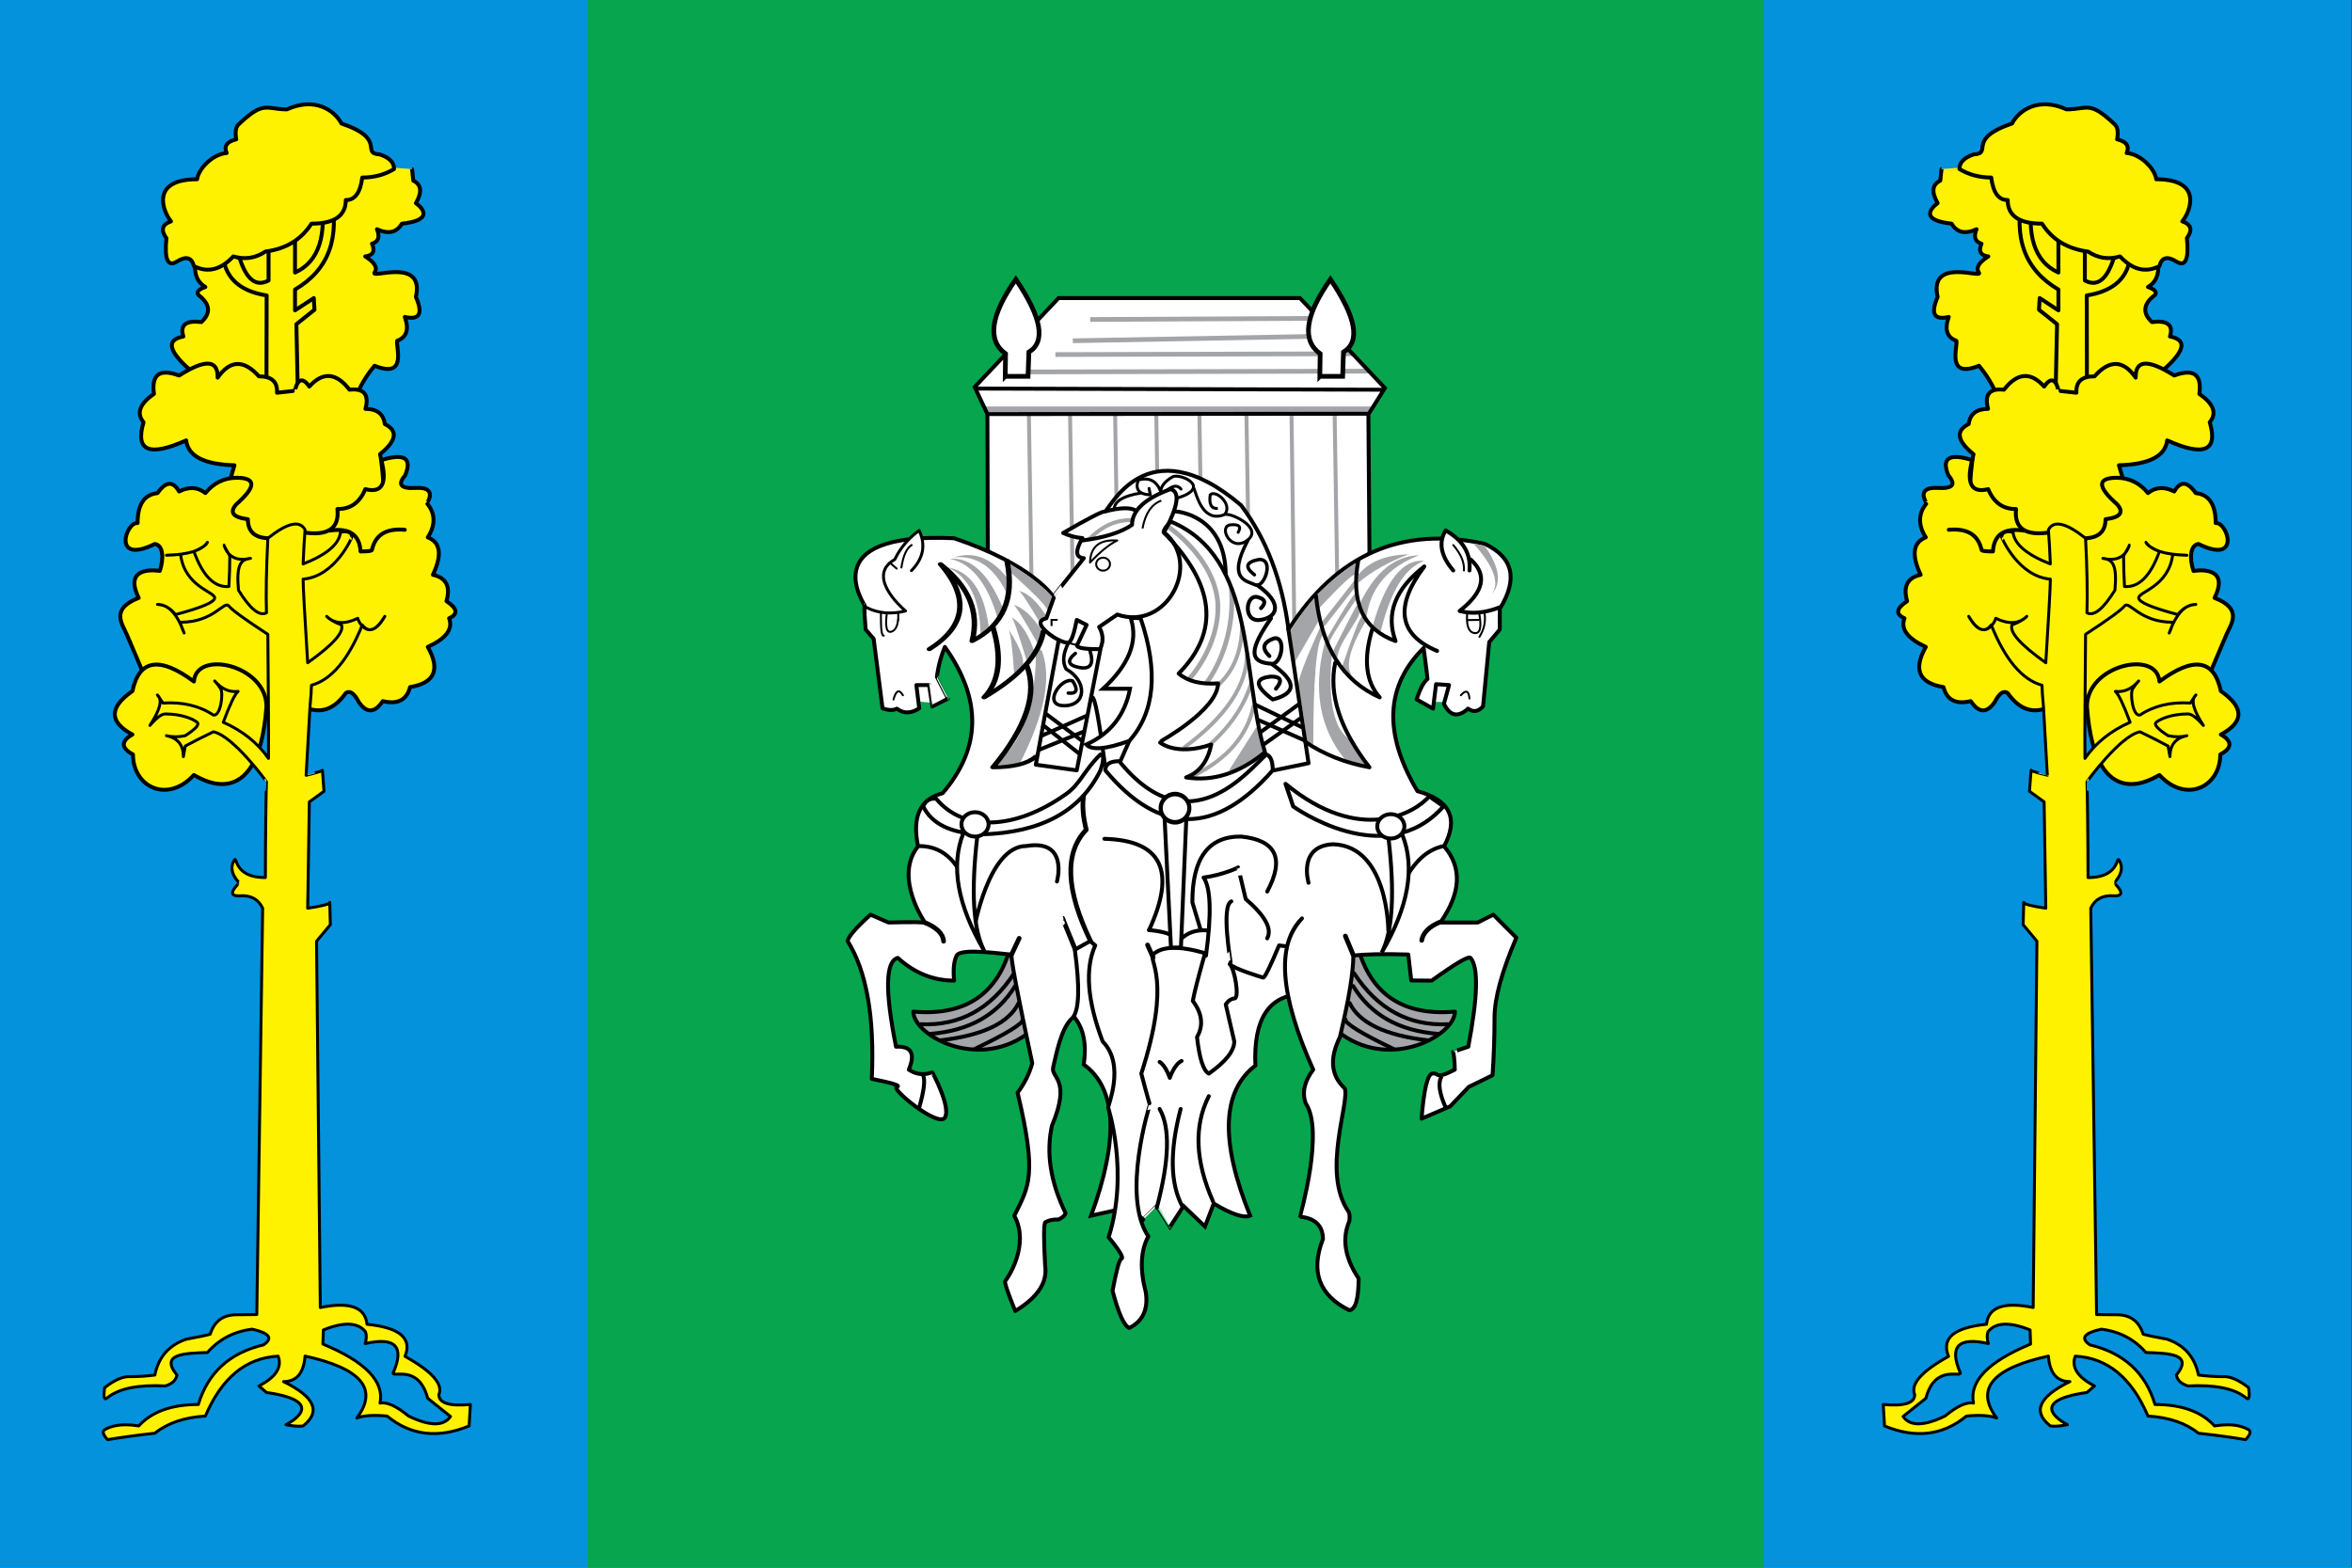 <svg id="eKgwymX7saP1" xmlns="http://www.w3.org/2000/svg" xmlns:xlink="http://www.w3.org/1999/xlink" viewBox="0 0 1200 800" shape-rendering="geometricPrecision" text-rendering="geometricPrecision" style="background-color:#0492dc"><rect x="0" y="0" width="1200" height="800" fill="#333333" stroke="none"/><rect width="1076.018" height="740.586" rx="0" ry="0" transform="matrix(1.115 0 0 1.08 0 0)" fill="#0492dc"/><rect width="538.009" height="740.586" rx="0" ry="0" transform="matrix(1.115 0 0 1.08 300 0)" fill="#07a54e"/><g transform="translate(0 0)"><g transform="matrix(-.999 0 0 1 1200.582-0)"><path d="M102.84,193.59q-24.595-18.988-9.284-21.873-2.749-8.857,9.191-7.353q7.505-6.981-1.559-13.869-1.603-2.225,3.595-4.03-11.716-6.799,2.483-33.499c14.198-26.699,92.25-27.466,92.192-27.466q-.058,0,10.765.767l.64,5.925q6.201,2.949,1.336,11.473c4.448,3.341,8.138,8.822-7.138,10.473q-4.019,6.836-12.728,2.836q2.401,5.918-2.548,7.386q2.548,5.792-3.463,6.485q7.302,4.643,4.815,8.185c-2.487,3.542,25.682-8.185,21.061,12.525q5.587,12.808-5.682,10.18q3.444,9.467-3.885,12.165c-.726,3.29,5.342,19.558-11.54,12.745q-8.067,9.599-11.622,22.017l-76.63-15.072Z" transform="translate(0 0)" fill="#fff200" stroke="#000" stroke-width="2" stroke-linejoin="round"/><path d="M135.947,201.025l.101-50.26q-18.601-2.924-21.799-17.22t8.18-1.3q5.239,15.92,14.595,10.884q0-12.418-0-31.525l13.497-.665v28.138q18.483-8.312,12.889-40.969q5.124-.081,5.124.337q7.839,34.191-18.013,49.299 0,8.861 0,10.632l9.574-6.272.353,5.959-9.233,7.367l1.22,57.282-16.488-21.687Z" transform="translate(0 0)" fill="#fff200" stroke="#000" stroke-width="2" stroke-linecap="round" stroke-linejoin="round"/><path d="M84.905,121.547q-1.637,16.272,5.364,11.913t8.661,2.325q10.519,5.375,20.108-4.94q8.779,2.615,16.362-2.47q15.732-2.034,23.497-14.238q17.527,0,17.527-12.058q6.926.145,8.412-11.477q9.053,0,16.206-4.335.114-4.932-7.153-7.445c-10.316-.646,4.01-7.729-19.679-15.799-3.539-6.752-13.542-13.692-27.83-7.206-10.98-.043-11.618-4.757-24.916,7.925q-1.847,2.131-.924,7.352-7.181,1.715-4.887,6.998c-7.247.531-14.465,8.176-15.092,13.381-24.078,0-17.415,16.541-13.305,21.494q-6.87,2.325-2.351,8.581Z" transform="translate(0 0)" fill="#fff200" stroke="#000" stroke-width="2" stroke-linecap="round" stroke-linejoin="round"/><path d="M113.911,256.844c1.712-5.824,5.707-19.413,5.707-19.413q-23.213-.65-24.637-12.696-28.313,12.696-21.74-9.247-5.665-6.909,5.311-14.463-2.068-14.926,12.821-9.38q20.017-12.704,19.679,1.081q9.49-13.636,21.041-.676q9.706-.068,9.232,8.379c9.197-1.038,9.237-.998,9.197-1.038s1.7-10.312,7.295-2.118q10.318-11.533,20.511,1.605q11.085-1.242,8.12,9.783q8.857,0,9.887,7.733q10.219,5.118-2.445,15.38q1.415,5.656,2.445,27.967c0,0-65.314,57.793-82.423-2.898Z" transform="translate(0 0)" fill="#fff200" stroke="#000" stroke-width="2" stroke-linecap="round" stroke-linejoin="round"/><path d="M154.641,360.511q12.574,6.152,21.73-6.837q3.099-2.198,6.601,4.543q6.033,8.801,12.279-.426q11.383,2.72,13.911-7.169q18.838-3.112,9.039-20.504q14.029-6.42,10.869-14.607q7.092-3.156-1.334-8.743q3.236-11.237-6.919-13.453q7.183-15.244-2.616-19.103c6.86-10.527-.516-17.367-.468-17.367s5.972-8.524-5.587-7.85q-11.559.674-5.513-6.375q5.588-13.315-12.115-7.832q4.626,18.054-8.196,14.817-4.237,10.306-14.223,10.137q1.585,14.933-17.511,11.898l-17.617,79.836l17.67,9.035Z" transform="translate(.053 0)" fill="#fff200" stroke="#000" stroke-width="2" stroke-linecap="round" stroke-linejoin="round"/><path d="M168.25,270.785q15.064-2.322,15.825,10.619q5.827,0,5.827-.81q2.548-11.529,16.732-10.241" transform="translate(-.116 0)" fill="none" stroke="#000" stroke-width="2" stroke-linecap="round" stroke-linejoin="round"/><path d="M76.483,351.476q-8.034-19.027-11.824-27.778c-2.357-5.441-8.455-12.947,6.122-18.589-8.557-17.318,10.742-13.741,10.742-13.741c2.254-6.642,1.623-13.222-2.528-13.777-22.033,10.87-14.779-11.372-8.789-10.676q0-14.247,10.18-15.282q6.305-9.065,10.986-.817q7.558-3.854,13.412.803q6.201-7.619,15.757-7.821q15.407,0,0,13.55-5.451,6.211,5.921,7.611q0,9.252,10.19,9.716l17.989,49.023-12.727,36.813-65.431-9.035Z" transform="translate(0 0)" fill="#fff200" stroke="#000" stroke-width="2" stroke-linecap="round" stroke-linejoin="round"/><path d="M67.572,352.815q5.159-24.336,31.357-4.877c1.193-16.488,37.018-8.34,37.018,12.732-4.126,57.994-35.824,35.283-37.018,34.978-13.468,14.706-31.077,6.173-31.077-10.48-9.297-4.852-2.201-9.15-.293-10.163q-17.976-9.677.013-22.19Z" transform="translate(0-.159)" fill="#fff200" stroke="#000" stroke-width="2" stroke-linejoin="round"/><path d="M53.672,708.394q7.826-6.061,13.261-5.6q6.051,0,12.328-.816q2.813-13.759,15.985-18.273q9.814-1.797,12.285-2.592q3.068-9.818,13.275-9.909t10.48-.091l2.987-207.34q-3.182-6.894-11.578-6.364c-8.396.53-.177-6.629-.265-6.629s-5.692-5.13-3.126-10.583-1.39,7.913,16.362,7.913c0-17.435.402-48.865.548-48.865s-16.904-23.489-27.08-25.524q-8.307,4.011-14.342,7.268l-.969,5.427q0-8.935-8.652-10.714q4.422,1.12,9.621,0q8.056-5.153,6.036-6.836c-2.021-1.684-7.926-4.257-16.244-4.257q-2.761,0-7.834,5.878q7.834-12.012,3.903-15.408-.571-.986,2.76,3.976q14.99-.966,25.655,6.083c3.796.992,5.236-11.09,3.796-13.375q-1.44-2.285-3.073-3.976q5.334,6.142,11.941,5.316-2.426,1.977-7.553,15.764q14.764,6.497,23.06,18.439.154-13.583-.319-63.319-17.42-11.356-19.879-14.429c-2.458-3.073-7.453,8.266-24.649,8.266q-.316.625,1.823,5.512-5.243-14.611-13.617-14.611q5.308.222,9.197,5.174q19.997-5.271,19.997-8.502c0-3.231-15.348-5.648-17.399-22.213q-.81,0-7.22.456q16.809-.447,20.91-6.6-.8,2.088-6.885,4.652q6.8,18.829,17.844,17.882.473-8.666.473-15.619-3.155-5.364-2.998-5.522c.158-.158,1.826,9.645,13.568,6.784-5.3.519-7.276,3.776-6.153,16.25q8.919,14.386,14.283,11.546-.473-14.347.705-38.051q14.96-11.875,18.978-4.322-.538,6.478-.989,17.438q18.088-7.094,19.044-16.151c6.207-1.288,5.705,2.571,5.785,2.571s-8.354,19.974-24.829,21.319q0,5.719,2.321,42.679q19.375-13.764,17.248-19.295-5.585-2.165-7.549-4.397q5.957,5.815,15.885.993c-.478,0,5.47,13.833,13.789-.993q-6.571,10.897-11.498,4.397-10.687,26.589-25.94,30.764q0,3.137-.747,10.992-1.982,34.949-1.982,34.978c0,.03,8.298-2.048,8.298-2.551q0-.503.826,10.709l-7.477,5.411-.854,54.269q11.359-1.713,11.288-2.999t.284,11.389l-7.037,8.44l1.913,186.927q22.476-4.592,23.834,8.549q25.012,2.506,19.389,16.378q20.676,11.482,17.278,19.544q0,6.467,16.072,5.017l-.651,10.947q-23.825,9.806-41.844-5.05-10.245-.957-15.421.985q16.596-22.183-26.438-31.586-.989,13.016-10.98,13.016q23.885,11.689,9.991,22.635c-3.423.539-8.729-.65-8.729-.65s23.486-11.61-9.965-16.438l-3.855-3.319q12.985-6.736,9.822-15.204-24.667,1.275-37.13,30.561-16.101.985-25.788,8.764-13.559,1.485-24.068,3.285-3.785-3.962-1.213-5.294c2.571-1.331,7.428-3.307,17.068-1.705q9.993-10.947,30.407-10.947q7.287-24.293,33.263-30.431q7.463-5.064-5.823-8.002-13.836,1.682-22.813,11.896c-11.29.444-24.539.485-15.546,11.498q-.742,4.008-5.952,5.578-20.546-1.093-29.39,5.895-2.664,2.576-1.52-5.057Z" transform="translate(-.266-.286)" fill="#fff200" stroke="#000" stroke-width="1.5" stroke-linecap="round" stroke-linejoin="round"/><path d="M164.803,685.878l.248-7.194q15.629-6.326,21.459.868.942,2.461-.124,6.078q23.126-5.231,14.264,15.009c0,2.467,12.994-4.501,17.614,12.9c3.498,2.791,11.66,9.303,11.66,9.303q-5.28,7.608-21.459-.248-9.32-7.67-14.513-6.574q3.411-16.622-29.149-30.141Z" transform="translate(-.064 0)" fill="#0492dc" stroke="#000" stroke-width="1.5" stroke-linecap="round" stroke-linejoin="round"/></g><g transform="translate(0 0)"><path d="M102.84,193.59q-24.595-18.988-9.284-21.873-2.749-8.857,9.191-7.353q7.505-6.981-1.559-13.869-1.603-2.225,3.595-4.03-11.716-6.799,2.483-33.499c14.198-26.699,92.25-27.466,92.192-27.466q-.058,0,10.765.767l.64,5.925q6.201,2.949,1.336,11.473c4.448,3.341,8.138,8.822-7.138,10.473q-4.019,6.836-12.728,2.836q2.401,5.918-2.548,7.386q2.548,5.792-3.463,6.485q7.302,4.643,4.815,8.185c-2.487,3.542,25.682-8.185,21.061,12.525q5.587,12.808-5.682,10.18q3.444,9.467-3.885,12.165c-.726,3.29,5.342,19.558-11.54,12.745q-8.067,9.599-11.622,22.017l-76.63-15.072Z" transform="translate(0 0)" fill="#fff200" stroke="#000" stroke-width="2" stroke-linejoin="round"/><path d="M135.947,201.025l.101-50.26q-18.601-2.924-21.799-17.22t8.18-1.3q5.239,15.92,14.595,10.884q0-12.418-0-31.525l13.497-.665v28.138q18.483-8.312,12.889-40.969q5.124-.081,5.124.337q7.839,34.191-18.013,49.299 0,8.861 0,10.632l9.574-6.272.353,5.959-9.233,7.367l1.22,57.282-16.488-21.687Z" transform="translate(0 0)" fill="#fff200" stroke="#000" stroke-width="2" stroke-linecap="round" stroke-linejoin="round"/><path d="M84.905,121.547q-1.637,16.272,5.364,11.913t8.661,2.325q10.519,5.375,20.108-4.94q8.779,2.615,16.362-2.47q15.732-2.034,23.497-14.238q17.527,0,17.527-12.058q6.926.145,8.412-11.477q9.053,0,16.206-4.335.114-4.932-7.153-7.445c-10.316-.646,4.01-7.729-19.679-15.799-3.539-6.752-13.542-13.692-27.83-7.206-10.98-.043-11.618-4.757-24.916,7.925q-1.847,2.131-.924,7.352-7.181,1.715-4.887,6.998c-7.247.531-14.465,8.176-15.092,13.381-24.078,0-17.415,16.541-13.305,21.494q-6.87,2.325-2.351,8.581Z" transform="translate(0 0)" fill="#fff200" stroke="#000" stroke-width="2" stroke-linecap="round" stroke-linejoin="round"/><path d="M113.911,256.844c1.712-5.824,5.707-19.413,5.707-19.413q-23.213-.65-24.637-12.696-28.313,12.696-21.74-9.247-5.665-6.909,5.311-14.463-2.068-14.926,12.821-9.38q20.017-12.704,19.679,1.081q9.49-13.636,21.041-.676q9.706-.068,9.232,8.379c9.197-1.038,9.237-.998,9.197-1.038s1.7-10.312,7.295-2.118q10.318-11.533,20.511,1.605q11.085-1.242,8.12,9.783q8.857,0,9.887,7.733q10.219,5.118-2.445,15.38q1.415,5.656,2.445,27.967c0,0-65.314,57.793-82.423-2.898Z" transform="translate(0 0)" fill="#fff200" stroke="#000" stroke-width="2" stroke-linecap="round" stroke-linejoin="round"/><path d="M154.641,360.511q12.574,6.152,21.73-6.837q3.099-2.198,6.601,4.543q6.033,8.801,12.279-.426q11.383,2.72,13.911-7.169q18.838-3.112,9.039-20.504q14.029-6.42,10.869-14.607q7.092-3.156-1.334-8.743q3.236-11.237-6.919-13.453q7.183-15.244-2.616-19.103c6.86-10.527-.516-17.367-.468-17.367s5.972-8.524-5.587-7.85q-11.559.674-5.513-6.375q5.588-13.315-12.115-7.832q4.626,18.054-8.196,14.817-4.237,10.306-14.223,10.137q1.585,14.933-17.511,11.898l-17.617,79.836l17.67,9.035Z" transform="translate(.053 0)" fill="#fff200" stroke="#000" stroke-width="2" stroke-linecap="round" stroke-linejoin="round"/><path d="M168.25,270.785q15.064-2.322,15.825,10.619q5.827,0,5.827-.81q2.548-11.529,16.732-10.241" transform="translate(-.116 0)" fill="none" stroke="#000" stroke-width="2" stroke-linecap="round" stroke-linejoin="round"/><path d="M76.483,351.476q-8.034-19.027-11.824-27.778c-2.357-5.441-8.455-12.947,6.122-18.589-8.557-17.318,10.742-13.741,10.742-13.741c2.254-6.642,1.623-13.222-2.528-13.777-22.033,10.87-14.779-11.372-8.789-10.676q0-14.247,10.18-15.282q6.305-9.065,10.986-.817q7.558-3.854,13.412.803q6.201-7.619,15.757-7.821q15.407,0,0,13.55-5.451,6.211,5.921,7.611q0,9.252,10.19,9.716l17.989,49.023-12.727,36.813-65.431-9.035Z" transform="translate(0 0)" fill="#fff200" stroke="#000" stroke-width="2" stroke-linecap="round" stroke-linejoin="round"/><path d="M67.572,352.815q5.159-24.336,31.357-4.877c1.193-16.488,37.018-8.34,37.018,12.732-4.126,57.994-35.824,35.283-37.018,34.978-13.468,14.706-31.077,6.173-31.077-10.48-9.297-4.852-2.201-9.15-.293-10.163q-17.976-9.677.013-22.19Z" transform="translate(0-.159)" fill="#fff200" stroke="#000" stroke-width="2" stroke-linejoin="round"/><path d="M53.672,708.394q7.826-6.061,13.261-5.6q6.051,0,12.328-.816q2.813-13.759,15.985-18.273q9.814-1.797,12.285-2.592q3.068-9.818,13.275-9.909t10.48-.091l2.987-207.34q-3.182-6.894-11.578-6.364c-8.396.53-.177-6.629-.265-6.629s-5.692-5.13-3.126-10.583-1.39,7.913,16.362,7.913c0-17.435.402-48.865.548-48.865s-16.904-23.489-27.08-25.524q-8.307,4.011-14.342,7.268l-.969,5.427q0-8.935-8.652-10.714q4.422,1.12,9.621,0q8.056-5.153,6.036-6.836c-2.021-1.684-7.926-4.257-16.244-4.257q-2.761,0-7.834,5.878q7.834-12.012,3.903-15.408-.571-.986,2.76,3.976q14.99-.966,25.655,6.083c3.796.992,5.236-11.09,3.796-13.375q-1.44-2.285-3.073-3.976q5.334,6.142,11.941,5.316-2.426,1.977-7.553,15.764q14.764,6.497,23.06,18.439.154-13.583-.319-63.319-17.42-11.356-19.879-14.429c-2.458-3.073-7.453,8.266-24.649,8.266q-.316.625,1.823,5.512-5.243-14.611-13.617-14.611q5.308.222,9.197,5.174q19.997-5.271,19.997-8.502c0-3.231-15.348-5.648-17.399-22.213q-.81,0-7.22.456q16.809-.447,20.91-6.6-.8,2.088-6.885,4.652q6.8,18.829,17.844,17.882.473-8.666.473-15.619-3.155-5.364-2.998-5.522c.158-.158,1.826,9.645,13.568,6.784-5.3.519-7.276,3.776-6.153,16.25q8.919,14.386,14.283,11.546-.473-14.347.705-38.051q14.96-11.875,18.978-4.322-.538,6.478-.989,17.438q18.088-7.094,19.044-16.151c6.207-1.288,5.705,2.571,5.785,2.571s-8.354,19.974-24.829,21.319q0,5.719,2.321,42.679q19.375-13.764,17.248-19.295-5.585-2.165-7.549-4.397q5.957,5.815,15.885.993c-.478,0,5.47,13.833,13.789-.993q-6.571,10.897-11.498,4.397-10.687,26.589-25.94,30.764q0,3.137-.747,10.992-1.982,34.949-1.982,34.978c0,.03,8.298-2.048,8.298-2.551q0-.503.826,10.709l-7.477,5.411-.854,54.269q11.359-1.713,11.288-2.999t.284,11.389l-7.037,8.44l1.913,186.927q22.476-4.592,23.834,8.549q25.012,2.506,19.389,16.378q20.676,11.482,17.278,19.544q0,6.467,16.072,5.017l-.651,10.947q-23.825,9.806-41.844-5.05-10.245-.957-15.421.985q16.596-22.183-26.438-31.586-.989,13.016-10.98,13.016q23.885,11.689,9.991,22.635c-3.423.539-8.729-.65-8.729-.65s23.486-11.61-9.965-16.438l-3.855-3.319q12.985-6.736,9.822-15.204-24.667,1.275-37.13,30.561-16.101.985-25.788,8.764-13.559,1.485-24.068,3.285-3.785-3.962-1.213-5.294c2.571-1.331,7.428-3.307,17.068-1.705q9.993-10.947,30.407-10.947q7.287-24.293,33.263-30.431q7.463-5.064-5.823-8.002-13.836,1.682-22.813,11.896c-11.29.444-24.539.485-15.546,11.498q-.742,4.008-5.952,5.578-20.546-1.093-29.39,5.895-2.664,2.576-1.52-5.057Z" transform="translate(-.266-.286)" fill="#fff200" stroke="#000" stroke-width="1.5" stroke-linecap="round" stroke-linejoin="round"/><path d="M164.803,685.878l.248-7.194q15.629-6.326,21.459.868.942,2.461-.124,6.078q23.126-5.231,14.264,15.009c0,2.467,12.994-4.501,17.614,12.9c3.498,2.791,11.66,9.303,11.66,9.303q-5.28,7.608-21.459-.248-9.32-7.67-14.513-6.574q3.411-16.622-29.149-30.141Z" transform="translate(-.064 0)" fill="#0492dc" stroke="#000" stroke-width="1.5" stroke-linecap="round" stroke-linejoin="round"/></g></g><g transform="translate(0 0)"><path d="M496.82,198l43.261-45.895l123.173-0L707.108,198.6" transform="translate(0 0)" fill="#fff" stroke-width="2"/><path d="M547.362,173.899l119.46-2.183" fill="none" stroke="#a3a5a8" stroke-width="2.4"/><path d="M525.111,189.794l173.044-.398" transform="translate(0 0)" fill="none" stroke="#a3a5a8" stroke-width="2.4"/><path d="M538.47,180.931l151.551-.401" transform="translate(0 0)" fill="none" stroke="#a3a5a8" stroke-width="2.4"/><path d="M667.633,162.472l-111.396.556" fill="none" stroke="#a3a5a8" stroke-width="2.4"/><path d="M496.82,198l43.261-45.895l123.173-0L707.108,198.6" transform="translate(0 0)" fill="none" stroke="#000" stroke-width="2"/><path d="M698.488,282.121q-63.806,108.222-194.724-1.096l-.207-69.725-6.105-13.007l208.364.585-7.877,12.591.55,70.652Z" transform="translate(.217 0)" fill="#fff" stroke-width="2"/><path d="M503.764,208.662l194.941 0" transform="matrix(1.011 0 0 1-6.357 0.238)" fill="none" stroke="#a3a5a8" stroke-width="2.95"/><g><path d="M524.935,211.215l1.426,89.964" fill="none" stroke="#a3a5a8" stroke-width="2"/><path d="M524.935,211.215l1.426,89.964" transform="translate(21 0)" fill="none" stroke="#a3a5a8" stroke-width="2"/><path d="M524.935,211.215l1.426,89.964" transform="translate(44 0)" fill="none" stroke="#a3a5a8" stroke-width="2"/><path d="M524.935,211.215l1.426,89.964" transform="translate(65 0)" fill="none" stroke="#a3a5a8" stroke-width="2"/><path d="M524.935,211.215l1.426,89.964" transform="translate(87 0)" fill="none" stroke="#a3a5a8" stroke-width="2"/><path d="M524.935,211.215l1.426,89.964" transform="translate(111 0)" fill="none" stroke="#a3a5a8" stroke-width="2"/><path d="M524.935,211.215l1.426,107.964" transform="translate(134 0)" fill="none" stroke="#a3a5a8" stroke-width="2"/><path d="M524.935,211.215l1.426,89.964" transform="translate(156 0)" fill="none" stroke="#a3a5a8" stroke-width="2"/></g><path d="M503.773,211.301l194.931-.171" fill="none" stroke="#000" stroke-width="2"/><path d="M698.488,282.121q-63.806,108.222-194.724-1.096l-.207-69.725-6.105-13.007l208.364.585-7.877,12.591.55,70.652Z" transform="translate(.217 0)" fill="none" stroke="#000" stroke-width="2"/><path d="M512.872,192.051l.169-11.521q-14.176-10.259,5.227-37.999q19.773,29.185,6.667,37.148l-.428,12.371-11.635 0Z" transform="translate(0 0)" fill="#fff" stroke="#000" stroke-width="2.4"/><path d="M512.872,192.051l.169-11.521q-14.176-10.259,5.227-37.999q19.773,29.185,6.667,37.148l-.428,12.371-11.635 0Z" transform="translate(160.512 0)" fill="#fff" stroke="#000" stroke-width="2.4"/><g transform="translate(0 0)"><g transform="translate(0 0)"><g transform="translate(0 0)"><path d="M517.145,476.207q-7.968,43.769-51.168,40.037c0,11.774,31.815,29.827,57.521,11.774q26.011-22.731,33.82-47.703l-40.172-4.109Z" transform="translate(0 0)" fill="#a4a6aa" stroke="#020202" stroke-width="2" stroke-linecap="round" stroke-linejoin="round"/><path d="M469.661,522.673q29.904,1.375,47.795-26.051" fill="none" stroke="#000" stroke-width="2" stroke-linecap="round" stroke-linejoin="round"/><path d="M474.628,527.595q29.801-2.331,43.302-24.43" transform="translate(0 0)" fill="none" stroke="#000" stroke-width="2" stroke-linecap="round" stroke-linejoin="round"/><path d="M479.894,530.876q32.286-3.73,39.796-18.992" transform="translate(0 0)" fill="none" stroke="#000" stroke-width="2" stroke-linecap="round" stroke-linejoin="round"/><path d="M497.332,535.278q24.776-11.913,24.517-15.107" fill="none" stroke="#000" stroke-width="2" stroke-linecap="round" stroke-linejoin="round"/></g><g transform="matrix(-1 0 0 1 1208.294 0)"><path d="M517.145,476.207q-7.968,43.769-51.168,40.037c0,11.774,31.815,29.827,57.521,11.774q26.011-22.731,33.82-47.703l-40.172-4.109Z" transform="translate(0 0)" fill="#a4a6aa" stroke="#020202" stroke-width="2" stroke-linecap="round" stroke-linejoin="round"/><path d="M469.661,522.673q29.904,1.375,47.795-26.051" fill="none" stroke="#000" stroke-width="2" stroke-linecap="round" stroke-linejoin="round"/><path d="M474.628,527.595q29.801-2.331,43.302-24.43" transform="translate(0 0)" fill="none" stroke="#000" stroke-width="2" stroke-linecap="round" stroke-linejoin="round"/><path d="M479.894,530.876q32.286-3.73,39.796-18.992" transform="translate(0 0)" fill="none" stroke="#000" stroke-width="2" stroke-linecap="round" stroke-linejoin="round"/><path d="M497.332,535.278q24.776-11.913,24.517-15.107" fill="none" stroke="#000" stroke-width="2" stroke-linecap="round" stroke-linejoin="round"/></g><g transform="translate(0 0)"><path d="M537.302,478.505l11.036,40.821q6.858,8.684,4.593,23.892q25.243,18.331,3.731,77.166l19.024-4.26l7.639,6.181q6.96-6.834,6.931-6.834t6.661,10.618l6.935-10.647l10.931,10.454l4.471-11.708q13.667,8.159,18.559,6.197-23.03-56.892,2.685-76.646-1.533-35.659,23.729-36.376t1.845-50.24L537.302,478.505Z" transform="translate(0 0)" fill="#fff" stroke="#000" stroke-width="2"/><path d="M590.22,616.242q9.603-36.098,1.423-50.324" fill="none" stroke="#000" stroke-width="2" stroke-linecap="round" stroke-linejoin="round"/><path d="M602.365,565.918q-8.492,32.497.987,49.881" fill="none" stroke="#000" stroke-width="2" stroke-linecap="round" stroke-linejoin="round"/><path d="M616.731,559.386q-11.52,22.833,2.188,53.802" fill="none" stroke="#000" stroke-width="2" stroke-linecap="round" stroke-linejoin="round"/><path d="M602.858,541.41c-3.718,1.678-6.035,8.628-6.035,8.628s-2.078-6.335-5.181-8.118" transform="translate(0 0)" fill="none" stroke="#000" stroke-width="2" stroke-linecap="round" stroke-linejoin="round"/></g></g><path d="M464.301,346.622h11.421l1.235,12.147-10.979-.978-1.676-11.169Z" transform="translate(0 0)" fill="#fff" stroke-width="2.4"/><path d="M732.038,358.217l5.511 0l1.679-8.538-6.002-0-1.188,8.538Z" transform="translate(0 0)" fill="#fff" stroke-width="2.4"/><path d="M518.15,669.103q-5.91-14.573-5.101-15.302c.81-.729,12.886-18.243,4.627-33.329c7.506-15.102,11.751-20.489,1.68-62.787q5.309-7.06,7.485-15.013-11.225-52.57-10.562-55.496c-3.231,0-25.924-3.649-28.036.576q-2.112,4.225-1.266,12.744-15.961 0-28.725-11.592-9.483,2.459-.926,45.319q11.714-.576,6.529,11.714c6.26,4.202,11.714,1.344,11.906,1.344s9.764,17.9,6.493,23.134-27.967-14.883-24.532-15.701q3.435-.818-12.757-4.089q2.217-47.116-12.326-70.309.54-3.391,11.678-13.47l9.202,4.009q18.313-.475,18.769.273c.456.749-16.583-23.07-3.71-39.161q-4.723-22.662,12.531-27.093q29.652-34.587,1.145-74.669c-3.407,8.092-4.023,15.287-4.07,15.287q-.047,0,5.693,11.107-8.027,4.072-8.073,4.072t-1.587-10.992l-6.506 0l1.459,11.864q-6.267,4.095-11.418.172-2.748,1.459-7.297-.172L445.925,326.088l-4.065-4.743q-1.029-12.076-.459-12.076c.571,0-27.271-37.886,45.578-34.507c40.697,13.667,50.633,29.808,50.544,29.808q-.088,0,15.628-19.641-6.391-.539-.691-10.255-4.975-.376-9.846-2.62q19.194-11.092,21.262-10.957c2.069.136,20.821-44.573,69.489-3.192q19.409,25.849,24.211,63.44q36.806-57.532,100.062-43.755q21.857,10.288,7.734,33.201l-0,10.554-5.387,6.415-3.141,32.751q-3.645,4.149-7.654,1.203-7.639,6.952-12.32-2.44l2.624-9.596-6.634-.464-1.531,12.5-8.383-4.7q2.551-8.019,5.54-10.424q0-1.098-1.968-15.819-29.314,29.018-3.152,73.035q24.911,6.815,13.592,28.16q13.945,16.147-1.902,38.888.546,0,19.067,0l7.934-4.009l11.761,11.747q-11.13,26.013-11.13,40.821t-1.01,29.396l-12.079,5.904-9.581,9.991-14.563,6.228q1.82-22.337,5.461-22.994c3.641-.657.958,3.471,11.497-2.001c0-5.138-.766-9.113-.862-9.113q-.096,0,7.761-2.601q7.273-38.259,1.139-45.319-1.261-1.728-19.829,11.592l-10.419-.084-1.512-13.237q-18.803-.576-28.034.576q0,12.744-6.858,41.545-8.081,16.427,2.402,26.118c2.971,6.644-12.068,42.917,2.081,63.095.765,1.17.368,4.646.368,4.646q-5.876,13.507,4.7,29.303q0,15.884-4.82,16.219-23.08-11.48-13.376-36.299c0-11.493-11.585-11.08-11.647-11.493s12.564-43.723,2.787-57.899q-2.787-8.272,3.892-17.05-25.553-57.033-5.737-77.188-5.545,5.944-7.628,14.314l-4.045-.534q-7.044,16.761-8.143,16.426c-1.099-.335-14.584-4.358-17.063-6.883c2.479,2.046,5.125,17.291,2.479,17.521q-2.646.23-4.486,3.048l4.354,18.896q-.098,7.348-12.969,16.399-4.172-2.001-6.046-18.641q5.071-8.816-2.145-18.431q1.047-6.014,6.248-24.398-19.839-5.711-26.509.708c-2.429,3.341,9.703,12.389-6.015,60.762c3.019,11.598,4.454,16.079,4.358,15.983s-14.708,46.623-.772,67.075q-5.918,10.965-1.292,28.545q1.938,13.102-8.442,18.202-4.074-1.862-8.529-18.999q3.014-15.865,4.456-16.245c1.442-.38-.709-4.05-6.453-11.012c10.526-33.163-.214-66.106-.214-66.106-.469-.676,9.051-21.718-2.83-33.842q-11.798-31.126-3.783-49.009l-2.563-2.213-7.856,4.398q3.902,28.675-1.074,34.7c-6.122,5.046-8.559,19.744-9.962,25.251s9.441,5.907-.62,29.807q-4.627,20.915,6.926,44.641-.415,1.772-3.571,3.279-4.283-.122-6.85,1.474-1.074,2.187,0,22.002q1.958,12.874-15.258,23.234Z" transform="translate(-.177-.087)" fill="#fff" stroke="#000" stroke-width="2" stroke-linecap="round" stroke-linejoin="round"/><g transform="translate(0 0)"><path d="M468.952,565.293q3.706-12.832,2.057-16.57" transform="translate(0 0)" fill="#fff" stroke="#000" stroke-width="2"/><path d="M737.549,565.078q-4.987-11.269-1.976-15.786" fill="#fff" stroke="#000" stroke-width="2"/></g><g transform="translate(0 0)"><path d="M615.286,487.691q4.321-31.953-1.215-39.866c10.188-1.425,17.644-5.093,17.644-5.186q0-.094,3.845,16.129q14.91,12.847,10.971,20.068" transform="translate(0 0)" fill="none" stroke="#000" stroke-width="2" stroke-linecap="round" stroke-linejoin="round"/><path d="M627.858,491.024c.096,0-4.984-28.656.383-31.052" transform="translate(0 0)" fill="none" stroke="#000" stroke-width="2" stroke-linecap="round" stroke-linejoin="round"/><path d="M586.256,474.606Q600,475.961,600,480.316c0,4.355,2.711-6.895,16.453-5.489" fill="none" stroke="#000" stroke-width="2" stroke-linecap="round" stroke-linejoin="round"/><path d="M646.531,454.964q13.534-25.301-13.347-28.07-24.959-.195-24.826,33.594l4.239,14.118" fill="none" stroke="#000" stroke-width="2" stroke-linecap="round" stroke-linejoin="round"/><path d="M586.256,474.606q21.01-45.401-22.798-46.556" fill="none" stroke="#000" stroke-width="2" stroke-linecap="round" stroke-linejoin="round"/><path d="M468.959,431.735c27.943,0,27.943,42.871,27.943,42.871s7.211-42.871,26.68-42.871c21.876-3.686,15.685,18.106,15.685,18.106" transform="translate(0 0)" fill="none" stroke="#000" stroke-width="2" stroke-linecap="round" stroke-linejoin="round"/><path d="M667.633,450.495c0,0-5.657-18.759,12.49-19.672c28.199.912,28.199,44.005,28.199,44.005s5.753-38.976,28.446-43.093" transform="translate(0 0)" fill="none" stroke="#000" stroke-width="2" stroke-linecap="round" stroke-linejoin="round"/></g><g transform="translate(0 0)"><path d="M725.36,479.858q1.032-5.797,9.177-9.262" fill="none" stroke="#000" stroke-width="2.4" stroke-linecap="round" stroke-linejoin="round"/><path d="M686.407,478.251l3.934,9.44" transform="translate(0-.575)" fill="none" stroke="#000" stroke-width="2.4" stroke-linecap="round" stroke-linejoin="round"/><path d="M585.49,482.235l2.836,6.356" transform="translate(0 0)" fill="none" stroke="#000" stroke-width="2.4" stroke-linecap="round" stroke-linejoin="round"/><path d="M556.439,480.316q-19.056-39.361-2.227-56.898-2.57-10.136-1.278-18.03" transform="translate(0 0)" fill="none" stroke="#000" stroke-width="2.4" stroke-linecap="round" stroke-linejoin="round"/><path d="M548.471,484.219q-6.386-15.594-6.312-15.594" transform="translate(0 0)" fill="none" stroke="#000" stroke-width="2.4" stroke-linecap="round" stroke-linejoin="round"/><path d="M471.415,470.596q9.586,3.873,10.002,9.72" fill="none" stroke="#000" stroke-width="2.4" stroke-linecap="round" stroke-linejoin="round"/><path d="M516.103,487.088l3.883-8.253" transform="translate(0 0)" fill="none" stroke="#000" stroke-width="2.4" stroke-linecap="round" stroke-linejoin="round"/></g><g><path d="M674.789,318.914l17.134-21.917" fill="none" stroke="#a4a5a8" stroke-width="2.4"/><path d="M673.056,310.336q16.302-17.389,18.093-17.022c1.791.367,2.049-1.673.774-6.12-7.525,4.174-19.872,16.036-19.872,16.036q0,1.076,1.006,7.106Z" fill="#a4a5a8" stroke-width="2.4"/><path d="M676.874,325.834q15.049-26.005,15.049-22.604q0,1.879-0,2.606-14.563,21.335-13.774,22.808t-1.275-2.811Z" transform="translate(0 0)" fill="#a4a5a8" stroke-width="2.4"/><path d="M680.123,332.181q9.998-19.637,11.8-22.912c.885-1.155,1.883,2.082,1.913,2.507.265,3.788-11.448,16.878-11.448,23.742q-1.156-.742-2.265-3.338Z" transform="translate(0 0)" fill="#a4a5a8" stroke-width="2.4" stroke-linejoin="round"/><path d="M684.797,340.02q8.726-25.502,10.206-25.502t1.48,3.018q-12.448,21.151-6.142,28.136-2.675-1.962-5.544-5.651Z" transform="translate(0 0)" fill="#a4a5a8" stroke-linecap="round" stroke-linejoin="round"/><path d="M658.352,321.657q7.719-11.671,12.219-16.548c.746,3.368,1.74,7.859,2.485,11.227-3.88,6.728-12.934,22.426-12.934,22.426l-1.77-17.105Z" transform="translate(0 0)" fill="#a4a5a8"/><path d="M686.407,387.018q-18.901-23.419-10.256-58.007q1.717,3.303,2.787,5.766-2.787,31.939,7.508,41.477q7.059,5.375,10.036,13.983l-10.075-3.22Z" transform="translate(0 0)" fill="#a4a5a8" stroke="#a4a5a8"/><path d="M670.044,379.945q0-50.036,4.745-55.597q1.362-.65-1.332-3.96-12.629,27.646-11.12,31.089q1.424,3.248,4.485,27.173l3.222,1.295Z" transform="translate(0 0)" fill="#a4a5a8" stroke-width="2.4"/><path d="M693.836,307.956q11.598-24.148,30.212-24.604-23.83,9.157-26.92,31.715l-3.292-7.112Z" transform="translate(0 0)" fill="#a4a5a8" stroke-width="2.4"/><path d="M692.951,293.315q8.452-10.103,25.728-10.419-15.205,5.713-25.728,14.535c0,0,0-3.446,0-4.923" transform="translate(0 0)" fill="#a4a5a8" stroke-width="2.4"/><path d="M700.219,319.876q9.896-35.222,26.486-33.653-14.689,4.981-22.279,36.052l-4.207-2.398Z" transform="translate(0 0)" fill="#a4a5a8" stroke-width="2.4"/><path d="M751.663,277.302q15.725,17.383,9.435,25.929q7.75-8.709-3.637-24.679l-5.798-1.249Z" fill="#a4a5a8" stroke-width="2.4"/></g><g><path d="M621.371,259.44q-4.881.428-3.889-6.89c2.63-2.946,11.754,4.798,7.382,10.012-10.794,4.352-13.998-8.786-15.723-13.568" transform="translate(-.047 0)" fill="none" stroke="#000" stroke-width="1.5"/><path d="M631.715,271.64q2.63-4.426-3.857-3.815c-6.487.612-.057,14.138,8.402,7.991s-7.416-13.714-10.481-13.251" transform="translate(0 0)" fill="none" stroke="#000" stroke-width="1.5" stroke-linecap="round" stroke-linejoin="round"/><path d="M640.003,293.315q-7.748-6.009,2.552-7.828c7.898,0,2.18,15.055-2.058,12.98s-14.704-2.421-3.834-22.713" transform="translate(0 0)" fill="none" stroke="#000" stroke-width="1.75" stroke-linecap="round" stroke-linejoin="round"/><path d="M643.374,310.277q4.109-4.197-1.852-5.66c-5.962-1.463-7.388,12.545,1.034,11.719s13.065-7.774-1.034-17.76" transform="translate(0 0.059)" fill="none" stroke="#000" stroke-width="2" stroke-linecap="round" stroke-linejoin="round"/><path d="M647.67,334.777q-6.084-5.91,2.155-8.943c6.155-1.733,4.602,11.961-.472,12.928-12.689-.553-11.797-7.487-.884-23.252" transform="translate(0 0)" fill="none" stroke="#000" stroke-width="2" stroke-linecap="round" stroke-linejoin="round"/><path d="M650.977,351.476q5.219-6.227-2.508-6.227-12.91,1.373.884,11.712q18.327-4.764,0-17.763" transform="translate(0 0)" fill="none" stroke="#000" stroke-width="2" stroke-linecap="round" stroke-linejoin="round"/><path d="M664.227,371.085l-23.729-11.464" fill="none" stroke="#000" stroke-width="2" stroke-linecap="round" stroke-linejoin="round"/><path d="M643.374,373.435l18.962-13.815" transform="translate(0 0)" fill="none" stroke="#000" stroke-width="2" stroke-linecap="round" stroke-linejoin="round"/><path d="M665.211,377.665L641.521,367.205" fill="none" stroke="#000" stroke-width="2" stroke-linecap="round" stroke-linejoin="round"/><path d="M644.719,379.945l18.534-13.229" fill="none" stroke="#000" stroke-width="2" stroke-linecap="round" stroke-linejoin="round"/><path d="M650.041,393.097l17.592-3.636L657.279,320.825" transform="translate(0 0)" fill="none" stroke="#000" stroke-width="2" stroke-linecap="round" stroke-linejoin="round"/><path d="M600.896,254.111c17.578-5.488,1.504-12.54-2.422-10.887q-5.943,3.384-6.253,7.591-3.139-8.196-11.419-5.838-2.628,7.118,6.142,7.572l-.652-3.3" transform="translate(-.034 0)" fill="none" stroke="#000" stroke-width="1.5" stroke-linecap="round" stroke-linejoin="round"/><path d="M568.485,259.44q.641-5.779,13.469-7.807" transform="translate(0 0)" fill="none" stroke="#000" stroke-width="1.5" stroke-linecap="round" stroke-linejoin="round"/><path d="M602.517,249.605q-2.671-3.273-7.308.785" transform="translate(.034-.034)" fill="none" stroke="#000" stroke-width="1.5" stroke-linecap="round" stroke-linejoin="round"/><path d="M600,261.007c0,0,24.817,1.558,25.345,31.501" transform="translate(0 0)" fill="none" stroke="#000" stroke-width="2" stroke-linecap="round" stroke-linejoin="round"/></g><g><path d="M555.6,275.211q9.814-9.994,21.447-9.787" fill="none" stroke="#a3a5a8" stroke-width="2"/><path d="M605.142,396.718q10.168-3.756,12.823-16.774c-18.337,6.185-26.488-1.295-26.423-1.295s29.691-16.258,29.935-29.922q-13.12.951-20.123-5.017q31.778-32.205-7.682-72.07c0-.941.857-2.755,3.758-5.438c43.777,18.383,35.754,77.507,47.975,117.616q-19.627,16.181-40.263,12.899Z" transform="translate(0 0)" fill="#fff" stroke-width="2" stroke-linecap="round" stroke-linejoin="round"/><path d="M606.643,346.622c0,0,15.469-16.504,14.727-38.185-1.258-23.507-25.192-39.521-25.192-39.521" transform="translate(0 0)" fill="none" stroke="#a3a5a8" stroke-width="2.4"/><path d="M615.768,348.192c0,0,14.854-18.75,12.474-47.689" transform="translate(0 0)" fill="none" stroke="#a3a5a8" stroke-width="2.4" stroke-linecap="round" stroke-linejoin="round"/><path d="M621.477,349.679q11.814-10.48,12.333-29.803" transform="translate(-.107 0)" fill="none" stroke="#a3a5a8" stroke-width="2" stroke-linecap="round" stroke-linejoin="round"/><path d="M603.965,381.629q32.295-23.838,32.295-48.208" fill="none" stroke="#a3a5a8" stroke-width="2"/><path d="M616.453,380.703q16.732-14.621,22.055-32.511" fill="none" stroke="#a3a5a8" stroke-width="2"/><path d="M609.325,395.649q25.414-12.836,30.184-35.138" transform="translate(0 0)" fill="none" stroke="#a3a5a8" stroke-width="2" stroke-linecap="round" stroke-linejoin="round"/><path d="M628.241,393.097l13.28-21.014l2.758,11.736-16.038,9.279Z" fill="#a3a5a8" stroke="#a3a5a8" stroke-width="2" stroke-linejoin="round"/><path d="M605.142,396.718q10.168-3.756,12.823-16.774c-18.337,6.185-26.488-1.295-26.423-1.295s29.691-16.258,29.935-29.922q-13.12.951-20.123-5.017q31.778-32.205-7.682-72.07c0-.941.857-2.755,3.758-5.438c43.777,18.383,35.754,77.507,47.975,117.616q-19.627,16.181-40.263,12.899Z" transform="translate(0 0)" fill="none" stroke="#000" stroke-width="2" stroke-linecap="round" stroke-linejoin="round"/></g><g><path d="M519.986,390.237q19.326-37.651,11.584-58.056-4.46-4.298-3.09,2.596c0,0,.918,41.477-21.84,55.46c4.004,0,13.346,0,13.346,0Z" fill="#a4a5a8"/><path d="M517.456,344.198q-1.353-20.5-2.937-22.972c-1.584-2.472,10.265,14.322,6.895,19.384q-3.37,5.062-3.959,3.588Z" fill="#a4a5a8" stroke-width="2.4"/><path d="M523.828,337.117q-6.58-21.606-7.724-22.049c-1.094-.424,6.595,1.63,11.649,17.645q0,3.799-3.924,4.405Z" fill="#a4a5a8" stroke-width="2.4"/><path d="M523.828,337.117q-6.58-21.606-7.724-22.049c-1.094-.424,6.595,1.63,11.649,17.645q0,3.799-3.924,4.405Z" transform="matrix(.976-.22 0.22 0.976-55.927 114.727)" fill="#a4a5a8" stroke-width="2.4"/><path d="M522.925,332.97q-5.678-17.46-6.822-17.903c-1.094-.424,6.15.8,11.205,16.815q-1.696-.382-4.383,1.088Z" transform="matrix(.976-.22 0.22 0.976-53.11 107.713)" fill="#a4a5a8" stroke-width="2.4"/><path d="M516.103,292.509q18.41,16.527,18.41,19.268c0,1.827,2.832-2.595,2.789-6.667-5.229-7.177-21.882-17.318-21.882-17.318l.683,4.717Z" fill="#a4a5a8" stroke-width="2.4"/><path d="M500.299,323.698q-.508-26.701-16.581-34.091q17.047,2.901,20.791,30.268" transform="translate(0 0)" fill="#a4a5a8" stroke-width="2.4" stroke-linecap="round" stroke-linejoin="round"/><path d="M500.299,323.698q-.508-26.701-16.581-34.091q17.047,2.901,20.791,30.268" transform="matrix(.912-.246 0.272 1.009-35.37 111.925)" fill="#a4a5a8" stroke-width="2.4" stroke-linecap="round" stroke-linejoin="round"/><path d="M500.299,323.698q-.508-26.701-16.581-34.091q17.047,2.901,20.791,30.268" transform="matrix(.9-.423 0.34 0.724-47.011 279.313)" fill="#a4a5a8" stroke-width="2.4" stroke-linecap="round" stroke-linejoin="round"/></g><g transform="translate(0 0)"><path d="M537.722,305.109l-3.736,10.401q-5.092,1.205-1.505,5.314c3.588,4.109,10.776,7.777,12.836,7.058q2.06-.719,4.168-11.547l5.031,2.578-4.382,9.365q-3.088,3.088,11.229,2.994q2.773-5.715-.468-11.323c0,0,6.485-4.438,9.264-6.34c25.165,8.663,43.486-25.717,23.895-41.971q10.794-20.007,3.269-22.035-19.635,7.24-19.635,18.221-8.427,5.812-25.35,7.991" transform="translate(-.116 0)" fill="none" stroke="#000" stroke-width="2" stroke-linecap="round" stroke-linejoin="round"/><g transform="translate(0 0)"><ellipse rx="3.528" ry="3.309" transform="translate(562.799 287.894)" fill="none" stroke="#000"/><path d="M556.146,287.056q.323-12.175,13.898-11.239-5.905,2.781-13.898,11.239Z" transform="translate(0 0)" fill="none" stroke="#000" stroke-linecap="round" stroke-linejoin="round"/></g><path d="M582.914,269.67q2.077-11.406,9.581-14.209" transform="translate(0 0)" fill="none" stroke="#000"/><path d="M539.601,316.337h-3.117l.031,3.114" transform="translate(0 0)" fill="none" stroke="#000"/><path d="M548.652,329.011l-2.82-.732" fill="none" stroke="#000"/><path d="M563.737,261.007q11.538-3.011,15.751-.483" fill="none" stroke="#000" stroke-width="2"/></g><g transform="translate(0 0)"><g transform="translate(0 0)"><path d="M502.13,485.164q-20.52-35.046-10.594-60.105q7.114-13.882,7.114,1.489-4.952,42.528,3.48,58.616Z" transform="translate(0 0)" fill="#fff" stroke="#000" stroke-width="2"/><path d="M477.517,407.611c13.972,16.8,40.092,16.18,66.271-2.405c7.376-5.236,9.192-12.151,17.537-20.196q2.749-0,0,8.088-15.449,31.527-60.688,32.67-23.121-.709-29.756-14.286q1.969-4.409,6.635-3.871Z" transform="translate(.128 0)" fill="#fff" stroke="#000" stroke-width="2" stroke-linecap="round" stroke-linejoin="round"/><ellipse rx="6.928" ry="6.223" transform="translate(497.452 420.688)" fill="#fff" stroke="#000" stroke-width="2"/></g><g transform="matrix(-1 0 0 1 1207.05 1)"><path d="M655.729,398.5c36.903,31.425,64.304,14.716,71.068,6.321c1.765,1.481,5.967,4.265,6.969,5.219-28.96,33.764-74.235,0-74.235,0s-2.662-8.078-3.803-11.54Z" transform="matrix(-1.032 0 0 1 1227.882 0.5)" fill="#fff" stroke="#000" stroke-width="2" stroke-linecap="round" stroke-linejoin="round"/><path d="M502.13,485.164q-20.52-35.046-10.594-60.105q7.114-13.882,7.114,1.489-4.952,42.528,3.48,58.616Z" transform="translate(0 0)" fill="#fff" stroke="#000" stroke-width="2"/><ellipse rx="6.928" ry="6.223" transform="translate(497.452 420.688)" fill="#fff" stroke="#000" stroke-width="2"/></g><g><path d="M602.517,483.498l-5.086.072-3.758-76.295l11.913,2.679-3.068,73.544Z" transform="translate(0 0)" fill="#fff" stroke="#000" stroke-width="2" stroke-linecap="round" stroke-linejoin="round"/><path d="M571.198,388.439c35.602,44.047,65.883,4.658,75.073-3.43q3.238,1.12,3.238,8.088-43.794,49.81-85.419-0c0-3.105,2.369-4.658,7.108-4.658Z" transform="translate(-.156 0)" fill="#fff" stroke="#000" stroke-width="2" stroke-linecap="round" stroke-linejoin="round"/><ellipse rx="6.928" ry="6.223" transform="matrix(1.055 0 0 1.159 599.495 412.416)" fill="#fff" stroke="#000" stroke-width="2"/></g></g><g transform="translate(0 0)"><path d="M666.071,378.649q14.227,9.56,32.633,12.906-22.554-29.043-17.472-53.346" transform="translate(0 0)" fill="none" stroke="#000" stroke-width="2" stroke-linecap="round" stroke-linejoin="round"/><path d="M671.404,303.947q4.089,39.217,32.524,51.925-10.779-12.161-3.709-35.046" transform="translate(0 0)" fill="none" stroke="#000" stroke-width="2" stroke-linecap="round" stroke-linejoin="round"/><path d="M692.951,286.222q-5.688,31.978,19.064,40.914-7.662-20.878,14.689-38.071-23.022,30.634,6.521,43.116" transform="translate(0 0)" fill="none" stroke="#000" stroke-width="2" stroke-linecap="round" stroke-linejoin="round"/><path d="M741.449,291.204q-9.493-11.11-3.9-20.418q13.345,7.45,12.187,20.418" transform="translate(0-.089)" fill="#fff" stroke="#000" stroke-width="2" stroke-linecap="round" stroke-linejoin="round"/><path d="M741.476,278.146q5.926,6.962,5.411,12.969" fill="none" stroke="#000" stroke-linecap="round" stroke-linejoin="round"/><path d="M764.916,309.986q-11.01,4.298-20.214,1.791q18.628-14.533,5.615-26.29" transform="translate(0 0)" fill="none" stroke="#000" stroke-width="2" stroke-linecap="round" stroke-linejoin="round"/><path d="M748.517,313.611q-.575,8.786,3.718,9.436t2.574-9.436" transform="translate(0 0)" fill="none" stroke="#000" stroke-linecap="round" stroke-linejoin="round"/><path d="M748.517,316.428l6.292-.092" fill="none" stroke="#000"/><path d="M754.809,324.988q3.646-5.741,2.592-12.262" transform="translate(0 0)" fill="none" stroke="#000" stroke-linecap="round" stroke-linejoin="round"/><path d="M745.35,354.792q3.805-4.355,4.386,1.682" transform="translate(0 0)" fill="none" stroke="#000" stroke-linecap="round" stroke-linejoin="round" stroke-miterlimit="1"/></g><g><path d="M682.89,386.13q4.624,5.426,15.815,5.426-18.629-31.044-12.446-51.923" transform="matrix(-1.381 0 0 1 1471.527 0)" fill="none" stroke="#000" stroke-width="2" stroke-linecap="round" stroke-linejoin="round"/><path d="M699.15,286.167q-4.272,28.901,12.866,40.97-4.086-22.027,11.68-39.242-16.102,25.717,4.124,43.379" transform="matrix(-1.381 0 0 1 1479.292 0)" fill="none" stroke="#000" stroke-width="2" stroke-linecap="round" stroke-linejoin="round"/><path d="M681.155,323.234q2.352,17.746,21.895,33.597-8.444-12.161-3.226-35.92" transform="matrix(-1.381 0 0 1 1473.017-.96)" fill="none" stroke="#000" stroke-width="2" stroke-linecap="round" stroke-linejoin="round"/><path d="M455.854,356.961q1.94-6.996,4.826-2.169" transform="translate(0 0)" fill="none" stroke="#000" stroke-linecap="round" stroke-linejoin="round"/><path d="M442.073,309.986q8.896,4.538,19.944,1.791c-3.057-2.575-19.971-18.106-5.489-26.29q4.153-8.734,12.432-14.79q5.197,11.208-3.954,20.508" transform="translate(0 0)" fill="#fff" stroke="#000" stroke-width="1.5" stroke-linecap="round" stroke-linejoin="round"/><path d="M459.902,289.608q1.398-9.133,5.227-11.462" fill="none" stroke="#000" stroke-linecap="round" stroke-linejoin="round"/><path d="M453.869,287.056l3.631,3.108" fill="none" stroke="#000" stroke-linecap="round" stroke-linejoin="round"/><path d="M452.481,312.81q-1.425,10.913,2.521,9.464c3.945-1.449,3.266-9.35,3.266-9.464q0-.114-5.787,0Z" transform="translate(0 0)" fill="none" stroke="#000" stroke-linecap="round" stroke-linejoin="round"/><path d="M458.267,316.428q.044,0-6.095,0" transform="translate(0 0)" fill="none" stroke="#000"/><path d="M449.439,312.81q-.14,12.187,1.451,11.538" transform="translate(0 0)" fill="none" stroke="#000" stroke-linecap="round" stroke-linejoin="round"/><path d="M561.453,331.274l-12.083,61.824-20.891-2.86l11.579-63.101" fill="none" stroke="#000" stroke-width="2" stroke-linecap="round" stroke-linejoin="round"/><path d="M530.238,382.59l22.693-9.26" transform="translate(0 0)" fill="none" stroke="#000" stroke-width="2" stroke-linecap="round" stroke-linejoin="round"/><path d="M550.601,384.575L532.366,370.2" transform="translate(0 0)" fill="none" stroke="#000" stroke-width="2" stroke-linecap="round" stroke-linejoin="round"/><path d="M531.57,375.415l22.642-10.063" fill="none" stroke="#000" stroke-width="2" stroke-linecap="round" stroke-linejoin="round"/><path d="M551.524,377.665l-17.654-13.218" transform="translate(0 0)" fill="none" stroke="#000" stroke-width="2" stroke-linecap="round" stroke-linejoin="round"/><path d="M544.966,353.674q6.626.715,2.275-6.175c-5.82-2.251-15.861,12.617-4.351,12.617s11.814-12.698,1.025-18.648q-2.992-5.218,1.051-13.189" transform="translate(.061 0)" fill="none" stroke="#000" stroke-width="1.75" stroke-linecap="round" stroke-linejoin="round"/><path d="M548.652,333.421q-6.721,5.521,1.949,7.189t5.546-8.429" transform="translate(0 0)" fill="none" stroke="#000" stroke-width="1.75" stroke-linecap="round" stroke-linejoin="round"/></g><path d="M563.737,390.237q-4.467-34.366-6.42-34.366" fill="none" stroke="#000" stroke-width="2" stroke-linecap="round" stroke-linejoin="round"/><path d="M576.179,378.08q-17.773,6.394-21.966,1.865q18.499-8.377,22.325-28.469l-13.738-0q19.683-18.235,14.248-35.538 0-.87,4.907-.427q13.742,40.649-5.775,62.569Z" transform="translate(0 0)" fill="#fff" stroke="#000" stroke-width="2"/><path d="M571.613,388.439l4.566-10.359" transform="translate(0 0)" fill="none" stroke="#000" stroke-width="2"/></g></g></svg>

